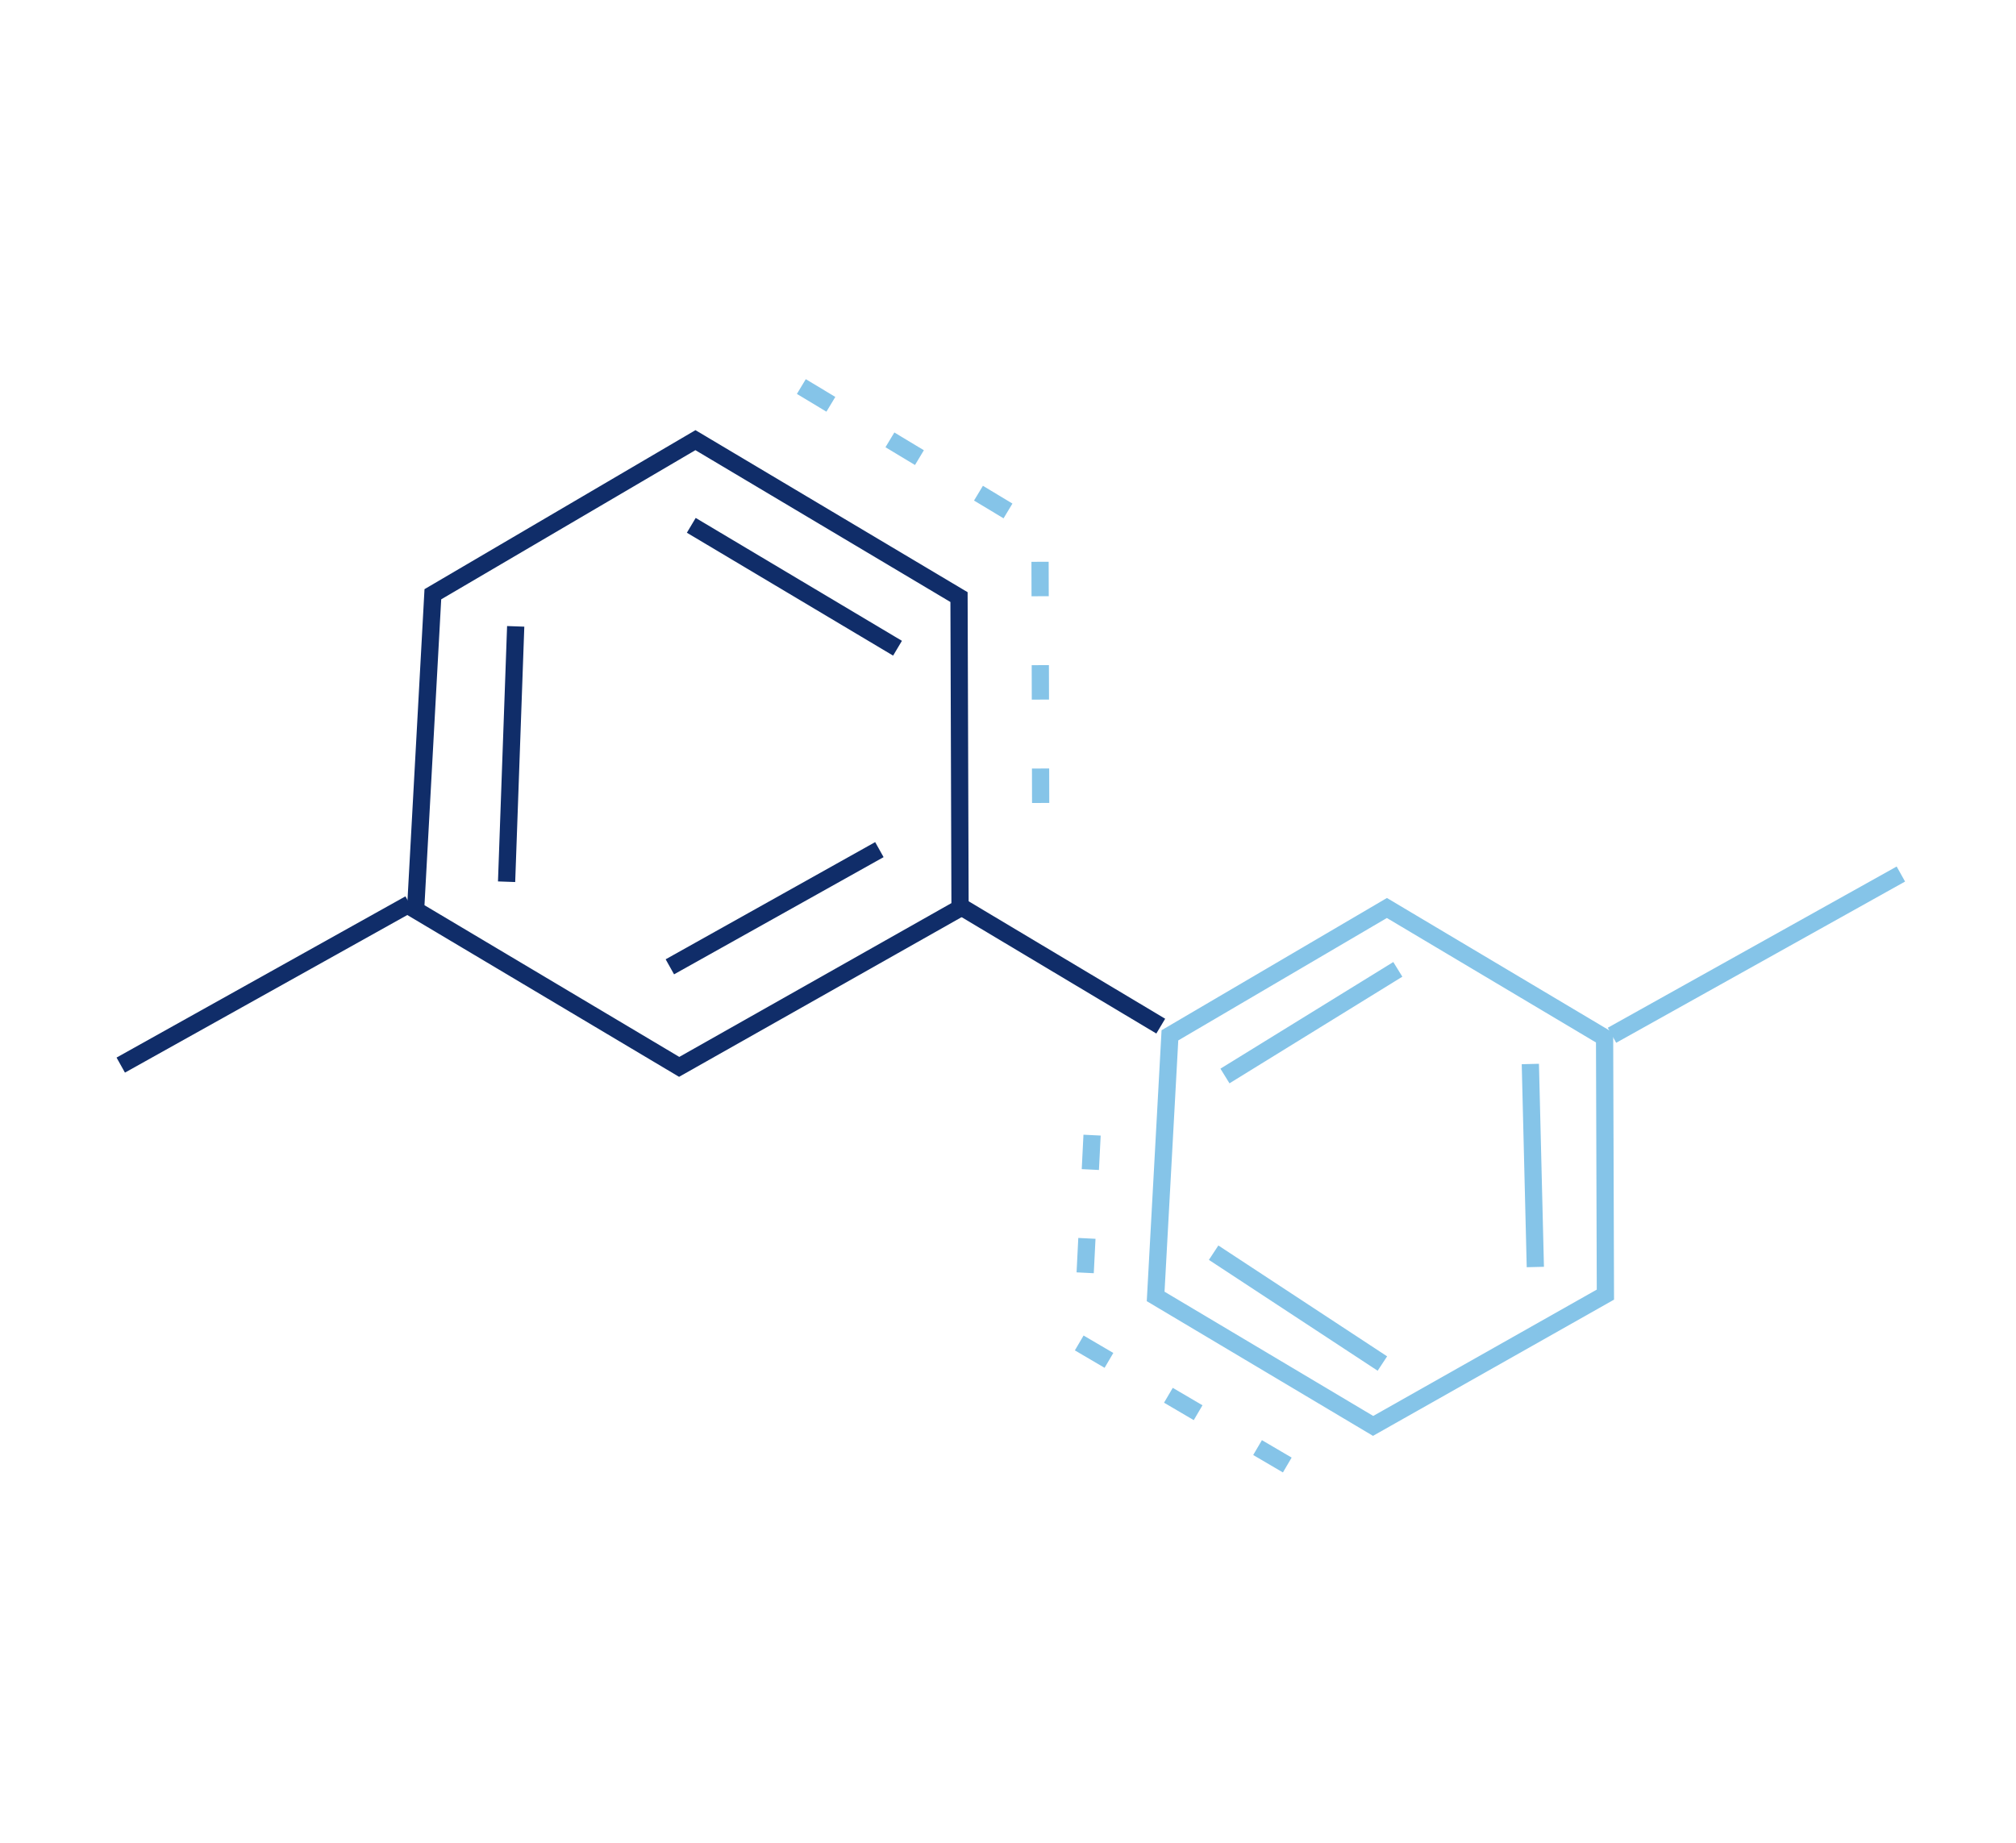 <svg width="117" height="107" viewBox="0 0 117 107" fill="none" xmlns="http://www.w3.org/2000/svg">
<path d="M67.069 75.257L67.897 60.1L80.49 52.708L93.123 60.231L93.171 75.152L79.689 82.773L67.069 75.257Z" stroke="#85C4E8" stroke-linecap="square"/>
<path d="M74.277 84.79L62.771 78.038L63.497 63.538" stroke="#85C4E8" stroke-linecap="square" stroke-dasharray="1 5"/>
<path d="M79.81 78.878L70.852 72.992" stroke="#85C4E8" stroke-linecap="square"/>
<path d="M80.698 56.533L71.517 62.198" stroke="#85C4E8" stroke-linecap="square"/>
<path d="M88.827 62.264L89.092 73.049" stroke="#85C4E8" stroke-linecap="square"/>
<path d="M40.36 25.551L25.121 34.496L24.119 52.821L39.417 61.931L55.717 52.717L55.657 34.661L40.36 25.551Z" stroke="#102D69"/>
<path d="M46.935 22.696L60.356 30.778L60.399 48.29" stroke="#85C4E8" stroke-linecap="square" stroke-dasharray="1 5"/>
<line x1="50.599" y1="49.564" x2="39.312" y2="55.879" stroke="#102D69" stroke-linecap="square"/>
<path d="M29.911 36.859L29.418 50.684" stroke="#102D69" stroke-linecap="square"/>
<line x1="0.5" y1="-0.5" x2="13.434" y2="-0.5" transform="matrix(0.859 0.512 0.512 -0.859 40.375 30.065)" stroke="#102D69" stroke-linecap="square"/>
<line x1="67.365" y1="59.566" x2="55.446" y2="52.441" stroke="#102D69"/>
<line x1="23.773" y1="52.469" x2="7.008" y2="61.828" stroke="#102D69"/>
<line x1="110.318" y1="50.737" x2="93.553" y2="60.096" stroke="#85C4E8"/>
</svg>
